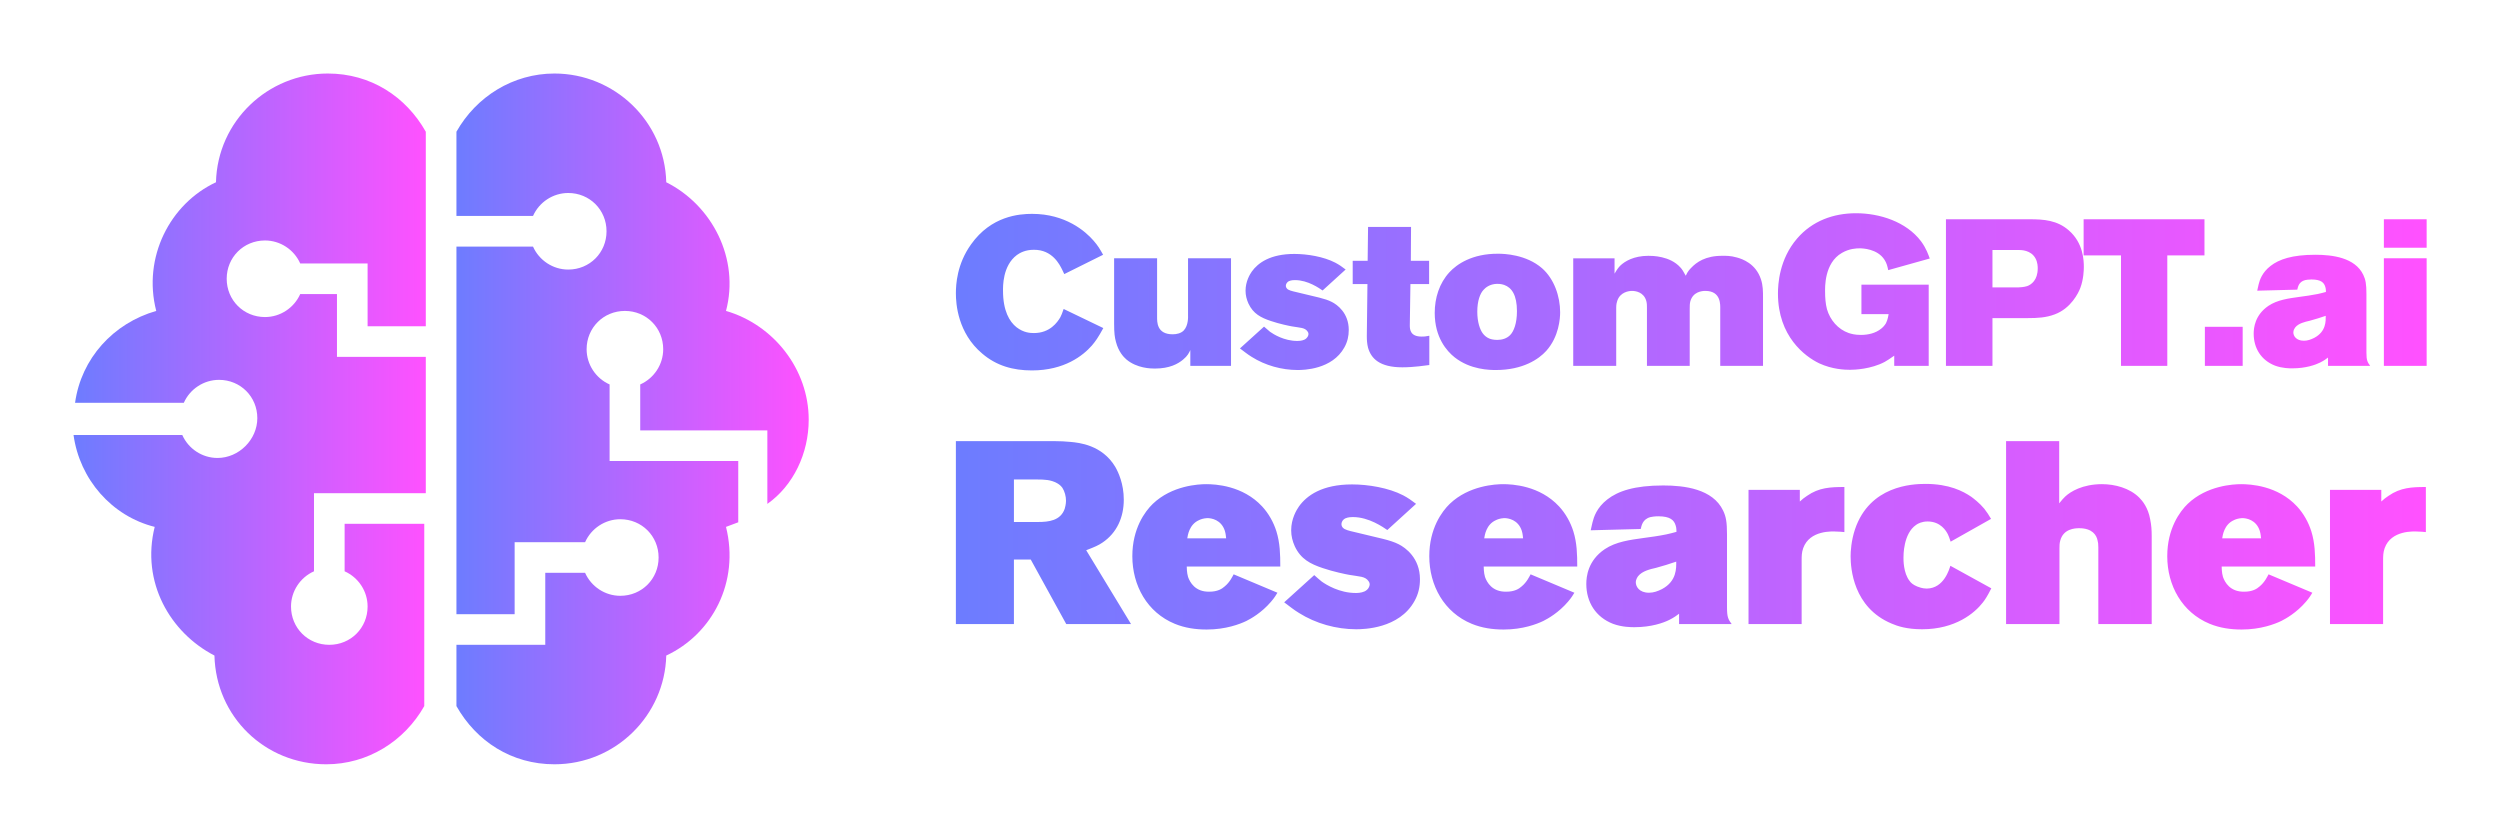 
        <svg xmlns="http://www.w3.org/2000/svg" xmlns:xlink="http://www.w3.org/1999/xlink" version="1.1" width="3187.5" 
        height="1068.359" viewBox="0 0 3187.5 1068.359">
			
			<g transform="scale(9.375) translate(10, 10)">
				<defs id="SvgjsDefs1118"><linearGradient id="SvgjsLinearGradient1125"><stop id="SvgjsStop1126" stop-color="#6d7cff" offset="0"></stop><stop id="SvgjsStop1127" stop-color="#ff51ff" offset="1"></stop></linearGradient><linearGradient id="SvgjsLinearGradient1128"><stop id="SvgjsStop1129" stop-color="#6d7cff" offset="0"></stop><stop id="SvgjsStop1130" stop-color="#ff51ff" offset="1"></stop></linearGradient><linearGradient id="SvgjsLinearGradient1131"><stop id="SvgjsStop1132" stop-color="#6d7cff" offset="0"></stop><stop id="SvgjsStop1133" stop-color="#ff51ff" offset="1"></stop></linearGradient></defs><g id="SvgjsG1119" featureKey="symbolFeature-0" transform="matrix(2.083,0,0,2.083,-2.083,-5)" fill="url(#SvgjsLinearGradient1125)"><g xmlns="http://www.w3.org/2000/svg"><path d="M10.4,27.5c-1,0-1.9-0.6-2.3-1.5H1c0.4,2.9,2.5,5.3,5.3,6c-0.9,3.6,1,6.9,3.9,8.4c0.1,4,3.3,7.1,7.3,7.1   c2.7,0,5.1-1.5,6.4-3.8V31.8h-5.2v3.1c0.9,0.4,1.5,1.3,1.5,2.3c0,1.4-1.1,2.5-2.5,2.5c-1.4,0-2.5-1.1-2.5-2.5c0-1,0.6-1.9,1.5-2.3   v-5.1H24v-8.9h-5.8v-4.1h-2.4c-0.4,0.9-1.3,1.5-2.3,1.5c-1.4,0-2.5-1.1-2.5-2.5c0-1.4,1.1-2.5,2.5-2.5c1,0,1.9,0.6,2.3,1.5h4.4v4.1   H24V6.2c-1.3-2.3-3.6-3.8-6.4-3.8c-3.9,0-7.2,3.1-7.3,7.1c-3,1.4-4.8,4.9-3.9,8.4c-2.8,0.8-4.9,3.1-5.3,6h7.1   c0.4-0.9,1.3-1.5,2.3-1.5c1.4,0,2.5,1.1,2.5,2.5S11.8,27.5,10.4,27.5z"></path><path d="M43.6,17.9c0.9-3.4-0.9-6.9-3.9-8.4c-0.1-4-3.4-7.1-7.3-7.1c-2.7,0-5.1,1.5-6.4,3.8v5.5h5c0.4-0.9,1.3-1.5,2.3-1.5   c1.4,0,2.5,1.1,2.5,2.5c0,1.4-1.1,2.5-2.5,2.5c-1,0-1.9-0.6-2.3-1.5h-5v24h3.8V33h4.6c0.4-0.9,1.3-1.5,2.3-1.5   c1.4,0,2.5,1.1,2.5,2.5c0,1.4-1.1,2.5-2.5,2.5c-1,0-1.9-0.6-2.3-1.5h-2.6v4.7H26v4c1.3,2.3,3.6,3.8,6.4,3.8c4,0,7.2-3.2,7.3-7.1   c3-1.4,4.8-4.8,3.9-8.4c0.3-0.1,0.5-0.2,0.8-0.3v-4H36v-5c-0.9-0.4-1.5-1.3-1.5-2.3c0-1.4,1.1-2.5,2.5-2.5c1.4,0,2.5,1.1,2.5,2.5   c0,1-0.6,1.9-1.5,2.3v3h8.3v4.8C48,29.3,49,27.2,49,25C49,21.7,46.7,18.8,43.6,17.9z"></path></g></g><g id="SvgjsG1120" featureKey="nameFeature-0" transform="matrix(0.706,0,0,0.706,119.238,11.517)" fill="url(#SvgjsLinearGradient1128)"><path d="M29.48 32.72 c-1 1.84 -1.52 2.56 -2.2 3.36 c-1.68 1.92 -5.28 4.8 -11.56 4.8 c-3.6 0 -6.8 -0.88 -9.56 -3.24 c-4.72 -3.96 -5.08 -9.6 -5.08 -11.6 c0 -1.72 0.2 -5.64 2.92 -9.44 c3.88 -5.48 9.28 -5.88 11.76 -5.88 c6.44 0 10.28 3.36 11.84 5.16 c0.84 0.96 1.24 1.64 1.84 2.72 l-7.48 3.72 c-0.12 -0.28 -0.28 -0.56 -0.4 -0.84 c-0.48 -0.96 -1.88 -3.88 -5.48 -3.84 c-1.64 0 -2.68 0.6 -3.24 1 c-2.8 2.08 -2.68 6.16 -2.68 6.88 c0 3.88 1.24 5.96 2.6 7.04 c1.4 1.08 2.68 1.12 3.36 1.12 c3.08 0 4.52 -2.08 5.08 -3.04 c0.2 -0.4 0.36 -0.76 0.64 -1.6 z M54.08 40 l-7.84 0 l0 -3.04 c-0.28 0.56 -0.48 1.08 -1.4 1.84 c-0.96 0.8 -2.56 1.72 -5.44 1.72 c-0.76 0 -3.44 -0.04 -5.48 -1.76 c-0.56 -0.48 -1.52 -1.52 -2 -3.36 c-0.24 -0.84 -0.36 -1.72 -0.36 -3.52 l0 -12.6 l8.28 0 l0 11.28 c0 0.96 -0.08 3.36 3 3.36 c0.8 0 1.6 -0.2 2.12 -0.72 c0.96 -1 0.84 -2.76 0.84 -2.96 l0 -10.96 l8.28 0 l0 20.72 z M76.76 33.08 c0 1.2 -0.24 2.28 -0.84 3.36 c-2.36 4.28 -7.88 4.36 -9 4.36 c-3.08 0 -6.24 -0.88 -8.84 -2.52 c-0.8 -0.48 -1.52 -1.08 -2.28 -1.64 l4.64 -4.2 c0.4 0.36 0.76 0.68 1.16 1 c0.68 0.48 2.72 1.76 5.24 1.76 c0.2 0 0.84 0 1.36 -0.24 c0.6 -0.28 0.8 -0.8 0.8 -1.08 c0 -0.24 -0.12 -0.44 -0.16 -0.48 c-0.52 -0.8 -1.44 -0.72 -3 -1 c-0.48 -0.08 -2.44 -0.48 -4.08 -1.04 c-1.92 -0.64 -3.4 -1.4 -4.32 -3.36 c-0.36 -0.8 -0.56 -1.6 -0.56 -2.48 c0 -1.8 0.84 -3.16 1.2 -3.68 c1.2 -1.68 3.56 -3.4 8.2 -3.4 c2.48 0 5.64 0.52 7.88 1.68 c0.76 0.4 1.32 0.8 2 1.32 l-4.44 4.04 c-0.6 -0.4 -2.8 -2 -5.32 -2 c-0.16 0 -0.72 0 -1.16 0.2 c-0.48 0.24 -0.6 0.68 -0.6 0.88 c0 0.52 0.44 0.76 0.56 0.8 c0.36 0.2 1.16 0.36 2.16 0.6 c3.04 0.76 4.8 1.04 6.12 1.72 c1.04 0.52 3.28 2.12 3.28 5.4 z M92.28 39.84 c-0.68 0.08 -2.96 0.44 -5.2 0.44 c-4.36 0 -6 -1.68 -6.6 -3.76 c-0.2 -0.76 -0.24 -1.52 -0.24 -2.24 l0.12 -10.04 l-2.84 0 l0 -4.48 l2.88 0 l0.08 -6.52 l8.28 0 l-0.04 6.52 l3.52 0 l0 4.48 l-3.6 0 l-0.12 7.96 c0 0.84 0.12 2.16 2.28 2.16 c0.48 0 0.68 0 1.48 -0.16 l0 5.64 z M117.48 29.68 c0 1.12 -0.2 4.68 -2.68 7.44 c-1.44 1.6 -4.52 3.68 -9.68 3.68 c-1.2 0 -4.92 -0.04 -7.96 -2.44 c-1.52 -1.2 -3.84 -3.84 -3.84 -8.56 c0 -2.88 0.88 -5.72 2.84 -7.84 c1.4 -1.52 4.36 -3.6 9.4 -3.56 c1.08 0 5.36 0.12 8.44 2.8 c2.32 2.04 3.48 5.4 3.48 8.48 z M109.16 29.48 c0 -3.12 -1 -4.56 -2.48 -5.08 c-0.6 -0.2 -1.12 -0.2 -1.36 -0.2 c-1.44 0.04 -2.24 0.76 -2.6 1.16 c-0.64 0.68 -1.2 2.08 -1.2 4.2 c0 2.04 0.52 3.44 1.04 4.16 c0.32 0.44 0.76 0.8 1.24 1 c0.24 0.12 0.84 0.28 1.56 0.28 c0.96 0 1.84 -0.28 2.48 -0.92 c0.72 -0.72 1.32 -2.28 1.32 -4.6 z M156.56 40 l-8.24 0 l0 -10.84 c0 -0.8 0.24 -3.6 -2.88 -3.6 c-0.64 0 -2.36 0.16 -2.88 2 c-0.12 0.48 -0.12 0.88 -0.12 1.4 l0 11.04 l-8.24 0 l0 -11.2 c0 -0.48 0 -0.8 -0.12 -1.28 c-0.48 -1.76 -2.12 -1.96 -2.76 -1.96 c-0.56 0 -2.28 0.2 -2.84 1.92 c-0.08 0.24 -0.2 0.64 -0.2 1.28 l0 11.24 l-8.28 0 l0 -20.72 l7.96 0 l0 2.96 c0.48 -0.84 0.8 -1.24 1.12 -1.56 c0.84 -0.8 2.56 -1.88 5.4 -1.88 c0.72 0 4.16 0 6.16 2.24 c0.32 0.32 0.6 0.8 1.04 1.6 c0.36 -0.84 0.8 -1.28 1.08 -1.56 c0.96 -1 2.68 -2.32 6.04 -2.28 c0.52 0 1.48 -0.04 2.72 0.32 c1.04 0.28 3.64 1.16 4.64 4.2 c0.4 1.2 0.4 2.32 0.4 3.6 l0 13.08 z M188.68 19.32 l-8 2.24 c-0.16 -0.76 -0.28 -1.32 -0.72 -2 c-1.36 -2.12 -4.24 -2.2 -4.76 -2.2 c-0.64 0 -2 0.04 -3.44 0.88 c-3.44 1.96 -3.24 6.76 -3.24 7.48 c0 1.08 0.08 2.32 0.36 3.36 c0.6 2.08 2.12 3.88 4.2 4.6 c0.52 0.16 1.16 0.36 2.36 0.36 c1.36 0 2.8 -0.32 3.88 -1.2 c0.36 -0.28 0.68 -0.64 0.92 -1.04 c0.36 -0.68 0.48 -1.56 0.52 -1.76 l-5.24 0 l0 -5.68 l12.96 0 l0 15.64 l-6.64 0 l0 -1.96 c-0.84 0.6 -1.48 1 -1.84 1.2 c-2.64 1.4 -5.8 1.52 -6.68 1.52 c-1 0 -3.4 -0.08 -5.92 -1.24 c-2.76 -1.32 -7.96 -5.2 -7.96 -13.44 c0 -1.8 0.24 -6.6 3.68 -10.6 c2.92 -3.4 7 -4.88 11.36 -4.88 c4.56 0 9.68 1.64 12.52 5.4 c1.04 1.4 1.44 2.68 1.68 3.32 z M218.36 20.96 c0 0.56 -0.04 2.36 -0.68 4.04 c-0.36 0.96 -1.8 3.92 -4.92 5.08 c-1.68 0.64 -3.36 0.72 -5.12 0.72 l-6.88 0 l0 9.2 l-8.96 0 l0 -28.24 l16.12 0 c2.76 0 5.32 0.2 7.52 2.12 c2.84 2.44 2.92 5.84 2.92 7.08 z M209.48 21.24 c0 -0.32 0 -1.16 -0.44 -1.96 c-0.88 -1.6 -2.76 -1.6 -3.24 -1.6 l-5.04 0 l0 7.2 l5.08 0 c0.12 0 1 -0.04 1.6 -0.24 c0.8 -0.28 2.04 -1.16 2.04 -3.4 z M241.6 18.72 l-7.16 0 l0 21.28 l-8.92 0 l0 -21.28 l-7.2 0 l0 -6.96 l23.28 0 l0 6.96 z M248.96 40 l-7.28 0 l0 -7.52 l7.28 0 l0 7.52 z M273.52 40 l-8.12 0 l0 -1.6 c-0.32 0.24 -0.72 0.56 -1.52 0.96 c-0.88 0.44 -2.76 1.12 -5.36 1.12 c-0.52 0 -1.92 0 -3.32 -0.52 c-2.68 -1.04 -4.12 -3.36 -4.12 -6.16 c0 -1.12 0.24 -3.6 2.84 -5.36 c1.72 -1.16 3.92 -1.44 5.92 -1.72 c1.16 -0.16 2.4 -0.32 3.56 -0.56 c0.52 -0.12 1.08 -0.24 1.6 -0.4 c0 -0.08 0 -0.64 -0.12 -0.96 c-0.24 -0.84 -0.84 -1.44 -2.68 -1.44 c-0.6 0 -1 0.08 -1.2 0.12 c-1.28 0.32 -1.4 1.4 -1.52 1.84 l-7.72 0.2 c0.08 -0.44 0.2 -0.84 0.28 -1.24 c0.2 -0.8 0.64 -2.24 2.28 -3.52 s4.16 -2.16 8.64 -2.16 c3.24 0 7.64 0.52 9.24 3.88 c0.44 0.92 0.6 1.76 0.6 3.68 l0 11.28 c0 1.52 0.2 1.84 0.72 2.56 z M264.96 30.36 c-1.04 0.36 -2.08 0.68 -3.12 0.96 c-0.88 0.2 -2.12 0.48 -2.76 1.28 c-0.08 0.12 -0.36 0.48 -0.36 0.96 c0 0.64 0.52 1.6 2.04 1.6 c0.72 0 1.36 -0.24 2 -0.56 c2.32 -1.24 2.2 -3.28 2.2 -4.24 z M284.4 17.24 l-8.24 0 l0 -5.48 l8.24 0 l0 5.48 z M284.4 40 l-8.24 0 l0 -20.72 l8.24 0 l0 20.72 z"></path></g><g id="SvgjsG1121" featureKey="nameFeature-1" transform="matrix(0.881,0,0,0.881,118.449,39.635)" fill="url(#SvgjsLinearGradient1131)"><path d="M28.8 40 l-10 0 l-5.48 -9.96 l-2.6 0 l0 9.96 l-8.96 0 l0 -28.24 l15.28 0 c0.8 0 1.64 0.04 2.44 0.12 c1.24 0.12 4.84 0.44 6.88 3.84 c0.48 0.84 1.32 2.6 1.32 5.08 c0 2.68 -1.04 5.12 -3.32 6.64 c-0.6 0.4 -1.12 0.64 -2.48 1.16 z M18.76 20.96 c0 -0.68 -0.2 -1.44 -0.56 -2 c-0.28 -0.4 -0.68 -0.64 -0.84 -0.72 c-0.92 -0.52 -1.96 -0.56 -3 -0.56 l-3.64 0 l0 6.56 l3.72 0 c1.64 0 3.48 -0.2 4.12 -2.04 c0.04 -0.16 0.2 -0.68 0.2 -1.24 z M51.84 31.12 l-14.44 0 s0 0.96 0.2 1.6 c0.28 0.8 1.08 2.32 3.28 2.28 c1.28 0 1.96 -0.44 2.36 -0.8 c0.84 -0.68 1.24 -1.6 1.4 -1.88 l6.76 2.84 c-0.2 0.32 -0.44 0.76 -1 1.4 c-1.44 1.68 -3.08 2.6 -3.8 2.96 c-1 0.48 -3.16 1.32 -6.12 1.32 c-1.72 0 -3.36 -0.24 -4.92 -0.88 c-4.28 -1.76 -6.56 -5.92 -6.56 -10.44 c0 -4.28 1.96 -6.92 3.16 -8.08 c2.96 -2.84 7.08 -3.04 8.24 -3.04 c1.4 0 5.64 0.2 8.64 3.44 c1 1.08 1.76 2.44 2.2 3.84 c0.56 1.8 0.6 3.56 0.6 5.44 z M43.48 26.76 c-0.04 -0.24 -0.04 -0.64 -0.2 -1.16 c-0.56 -1.72 -2.08 -1.96 -2.72 -1.96 c-0.64 0.04 -1.04 0.2 -1.28 0.32 c-1.52 0.68 -1.72 2.36 -1.8 2.8 l6 0 z M73.4 33.08 c0 1.2 -0.24 2.28 -0.84 3.36 c-2.36 4.28 -7.88 4.36 -9 4.36 c-3.08 0 -6.24 -0.88 -8.84 -2.52 c-0.8 -0.48 -1.52 -1.08 -2.28 -1.64 l4.64 -4.2 c0.4 0.36 0.76 0.68 1.16 1 c0.68 0.48 2.72 1.76 5.24 1.76 c0.2 0 0.84 0 1.36 -0.24 c0.6 -0.28 0.8 -0.8 0.8 -1.08 c0 -0.24 -0.12 -0.44 -0.16 -0.48 c-0.52 -0.8 -1.44 -0.72 -3 -1 c-0.48 -0.08 -2.44 -0.48 -4.08 -1.04 c-1.92 -0.64 -3.4 -1.4 -4.32 -3.36 c-0.36 -0.8 -0.56 -1.6 -0.56 -2.48 c0 -1.8 0.84 -3.16 1.2 -3.68 c1.2 -1.68 3.56 -3.4 8.2 -3.4 c2.48 0 5.64 0.52 7.88 1.68 c0.76 0.4 1.32 0.8 2 1.32 l-4.44 4.04 c-0.6 -0.4 -2.8 -2 -5.32 -2 c-0.16 0 -0.72 0 -1.16 0.2 c-0.48 0.24 -0.6 0.68 -0.6 0.88 c0 0.52 0.44 0.76 0.56 0.8 c0.36 0.2 1.16 0.36 2.16 0.6 c3.04 0.76 4.8 1.04 6.12 1.72 c1.04 0.52 3.28 2.12 3.28 5.4 z M97.68 31.12 l-14.44 0 s0 0.96 0.2 1.6 c0.28 0.8 1.08 2.32 3.28 2.28 c1.28 0 1.96 -0.44 2.36 -0.8 c0.84 -0.68 1.24 -1.6 1.4 -1.88 l6.76 2.84 c-0.2 0.32 -0.44 0.76 -1 1.4 c-1.44 1.68 -3.08 2.6 -3.8 2.96 c-1 0.48 -3.16 1.32 -6.12 1.32 c-1.72 0 -3.36 -0.24 -4.92 -0.88 c-4.28 -1.76 -6.56 -5.92 -6.56 -10.44 c0 -4.28 1.96 -6.92 3.16 -8.08 c2.96 -2.84 7.08 -3.04 8.24 -3.04 c1.4 0 5.64 0.2 8.64 3.44 c1 1.08 1.76 2.44 2.2 3.84 c0.56 1.8 0.6 3.56 0.6 5.44 z M89.32 26.76 c-0.04 -0.24 -0.04 -0.64 -0.2 -1.16 c-0.56 -1.72 -2.08 -1.96 -2.72 -1.96 c-0.64 0.04 -1.04 0.2 -1.28 0.32 c-1.52 0.68 -1.72 2.36 -1.8 2.8 l6 0 z M121.52 40 l-8.12 0 l0 -1.6 c-0.32 0.24 -0.72 0.56 -1.52 0.96 c-0.88 0.44 -2.76 1.12 -5.36 1.12 c-0.52 0 -1.92 0 -3.32 -0.52 c-2.68 -1.04 -4.12 -3.36 -4.12 -6.16 c0 -1.12 0.24 -3.6 2.84 -5.36 c1.72 -1.16 3.92 -1.44 5.92 -1.72 c1.16 -0.16 2.4 -0.32 3.56 -0.56 c0.52 -0.12 1.08 -0.24 1.6 -0.4 c0 -0.08 0 -0.64 -0.12 -0.96 c-0.24 -0.84 -0.84 -1.44 -2.68 -1.44 c-0.6 0 -1 0.08 -1.2 0.12 c-1.28 0.32 -1.4 1.4 -1.52 1.84 l-7.72 0.2 c0.08 -0.44 0.2 -0.84 0.28 -1.24 c0.2 -0.8 0.64 -2.24 2.28 -3.52 s4.16 -2.16 8.64 -2.16 c3.24 0 7.64 0.52 9.24 3.88 c0.44 0.92 0.6 1.76 0.6 3.68 l0 11.28 c0 1.52 0.2 1.84 0.72 2.56 z M112.96 30.36 c-1.04 0.36 -2.08 0.68 -3.12 0.96 c-0.88 0.2 -2.12 0.48 -2.76 1.28 c-0.08 0.12 -0.36 0.48 -0.36 0.96 c0 0.64 0.52 1.6 2.04 1.6 c0.72 0 1.36 -0.24 2 -0.56 c2.32 -1.24 2.2 -3.28 2.2 -4.24 z M138.92 25.8 c-0.4 -0.04 -0.8 -0.08 -1.2 -0.08 c-0.64 -0.04 -4.16 -0.24 -5.16 2.56 c-0.24 0.68 -0.24 1.24 -0.24 1.96 l0 9.76 l-8.2 0 l0 -20.72 l7.92 0 l0 1.8 c0.4 -0.36 0.68 -0.6 1.12 -0.88 c1.84 -1.28 3.6 -1.36 5.76 -1.36 l0 6.96 z M161.6 34.48 c-0.56 1.12 -0.96 1.76 -1.32 2.2 c-1.24 1.6 -4.2 4.12 -9.36 4.12 c-2.36 0 -3.8 -0.48 -4.72 -0.88 c-5.92 -2.48 -6.32 -8.52 -6.32 -10.4 c0 -0.68 0.08 -2.36 0.68 -4.16 c2.28 -6.72 8.8 -7 10.88 -7 c3.64 0 5.8 1.12 7.08 2 c0.32 0.24 1.24 0.92 2 1.84 c0.44 0.56 0.68 0.96 1.04 1.56 l-6.24 3.52 c-0.16 -0.52 -0.32 -0.92 -0.4 -1.08 c-0.28 -0.6 -1.16 -2.04 -3.16 -2.04 c-0.88 0 -1.48 0.32 -1.76 0.52 c-2 1.36 -1.96 4.76 -1.96 5.08 c0 0.24 -0.04 2.36 0.96 3.6 c0.16 0.24 0.48 0.56 1.16 0.84 c0.24 0.08 0.76 0.32 1.48 0.32 c2.68 -0.04 3.48 -3.04 3.64 -3.52 z M186.36 40 l-8.24 0 l0 -11.84 c0 -0.6 -0.04 -0.72 -0.12 -1.08 c-0.16 -0.8 -0.8 -1.88 -2.84 -1.88 c-0.64 0 -2.44 0.08 -2.92 1.92 c-0.12 0.4 -0.12 0.84 -0.12 1.2 l0 11.68 l-8.24 0 l0 -28.24 l8.2 0 l0 9.6 c0.44 -0.56 0.64 -0.76 0.92 -1.04 c0.8 -0.76 2.68 -1.92 5.68 -1.92 c2 0 4.28 0.6 5.76 2.08 c0.52 0.52 1.36 1.56 1.68 3.32 c0.2 1 0.24 1.68 0.24 2.68 l0 13.52 z M211.6 31.12 l-14.44 0 s0 0.96 0.2 1.6 c0.28 0.8 1.08 2.32 3.28 2.28 c1.28 0 1.96 -0.44 2.36 -0.8 c0.84 -0.68 1.24 -1.6 1.4 -1.88 l6.76 2.84 c-0.2 0.32 -0.44 0.76 -1 1.4 c-1.44 1.68 -3.08 2.6 -3.8 2.96 c-1 0.48 -3.16 1.32 -6.12 1.32 c-1.72 0 -3.36 -0.24 -4.92 -0.88 c-4.28 -1.76 -6.56 -5.92 -6.56 -10.44 c0 -4.28 1.96 -6.92 3.16 -8.08 c2.96 -2.84 7.08 -3.04 8.24 -3.04 c1.4 0 5.64 0.2 8.64 3.44 c1 1.08 1.76 2.44 2.2 3.84 c0.56 1.8 0.6 3.56 0.6 5.44 z M203.24 26.76 c-0.04 -0.24 -0.04 -0.64 -0.2 -1.16 c-0.56 -1.72 -2.08 -1.96 -2.72 -1.96 c-0.64 0.04 -1.04 0.2 -1.28 0.32 c-1.52 0.68 -1.72 2.36 -1.8 2.8 l6 0 z M228.68 25.8 c-0.4 -0.04 -0.8 -0.08 -1.2 -0.08 c-0.64 -0.04 -4.16 -0.24 -5.16 2.56 c-0.24 0.68 -0.24 1.24 -0.24 1.96 l0 9.76 l-8.2 0 l0 -20.72 l7.92 0 l0 1.8 c0.4 -0.36 0.68 -0.6 1.12 -0.88 c1.84 -1.28 3.6 -1.36 5.76 -1.36 l0 6.96 z"></path></g>
			</g>
		</svg>
	